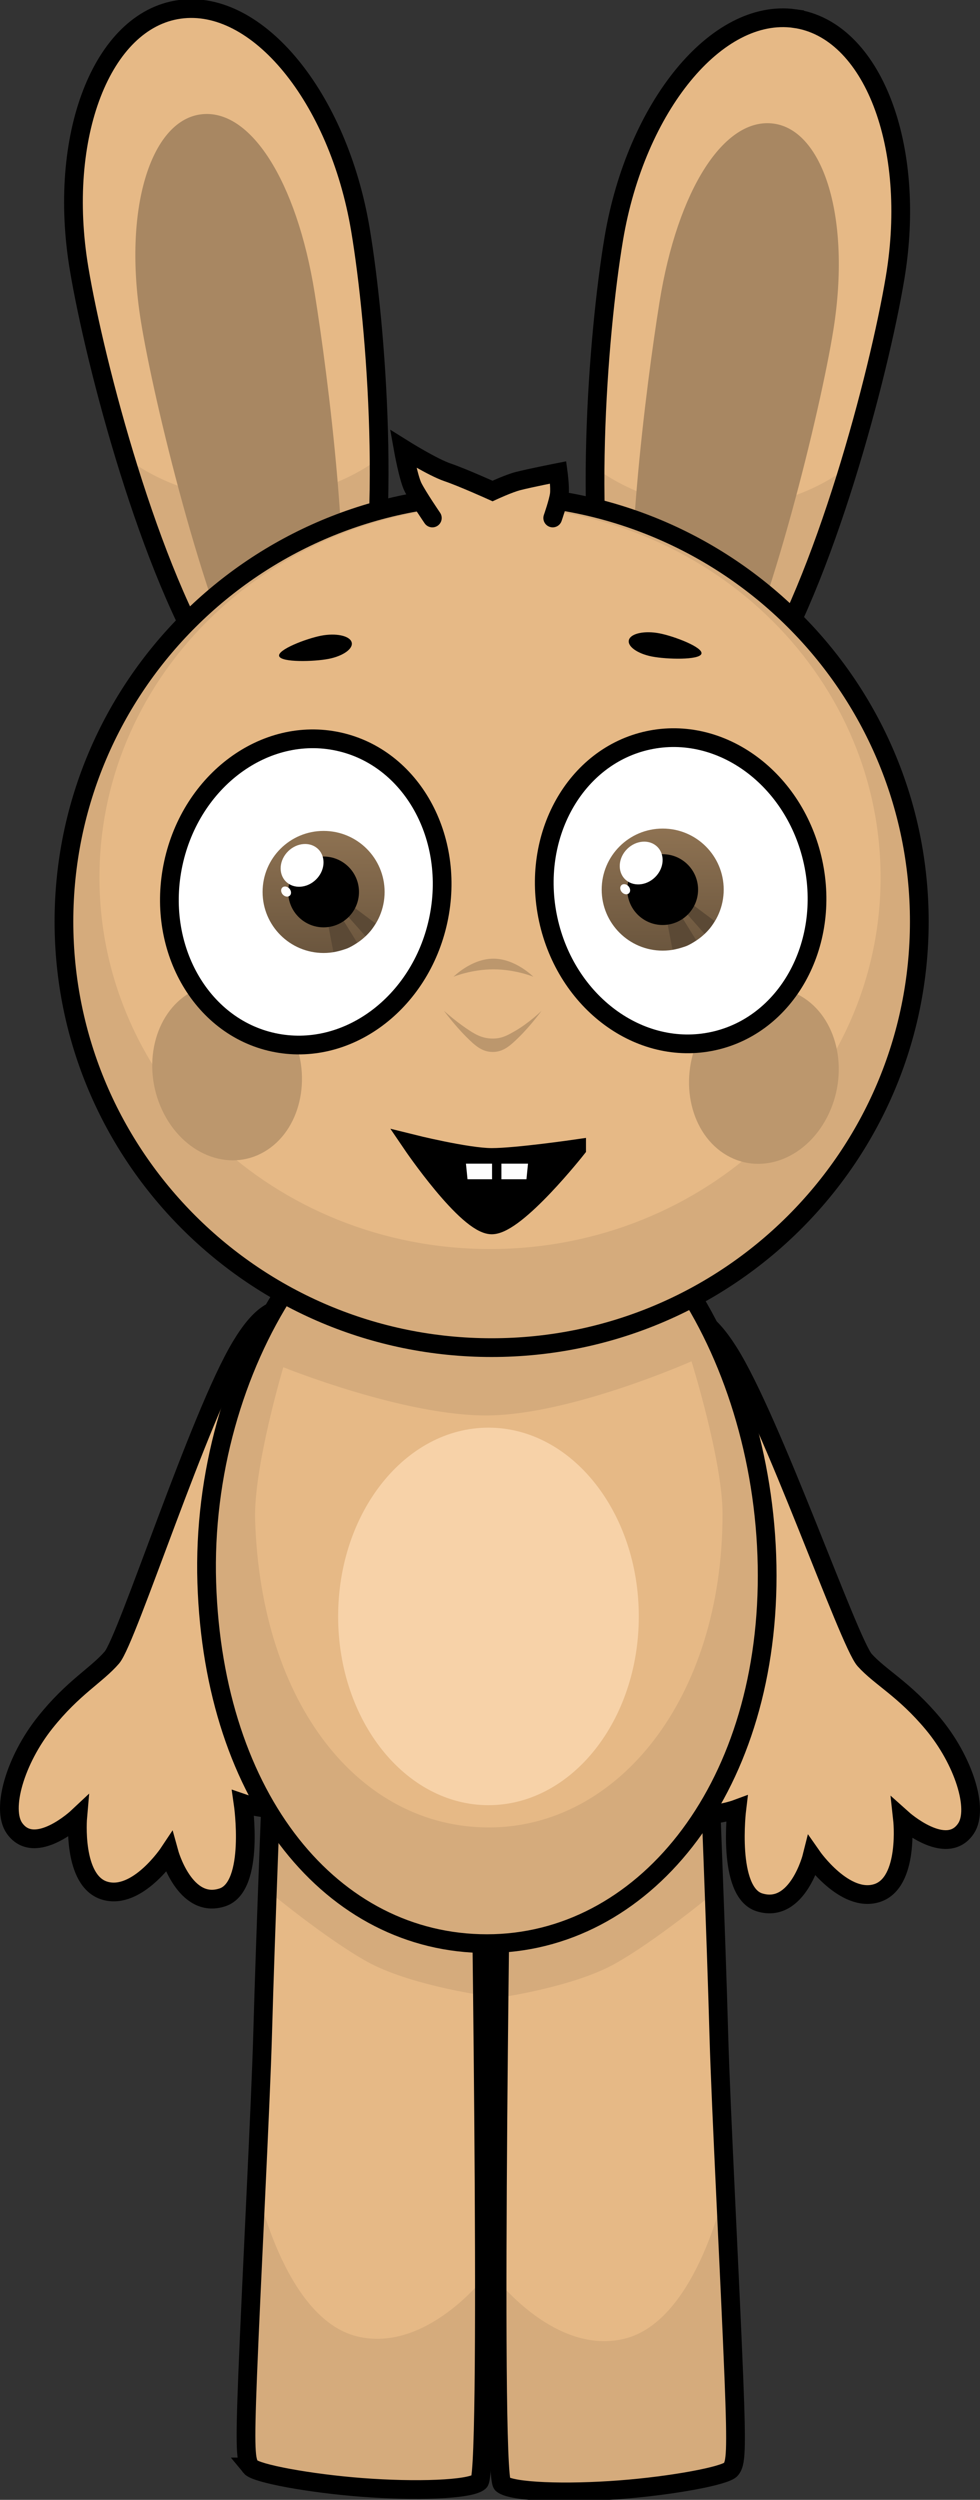 <svg version="1.1" xmlns="http://www.w3.org/2000/svg" xmlns:xlink="http://www.w3.org/1999/xlink" width="130.856" height="333.663" viewBox="0,0,130.856,333.663"><rect x="0" y="0" width="130.856" height="333.663" fill="#333333" stroke="none"/><defs><linearGradient x1="217.781" y1="112.54" x2="217.781" y2="128.834" gradientUnits="userSpaceOnUse" id="color-1"><stop offset="0" stop-color="#8e7252"/><stop offset="1" stop-color="#6b563e"/></linearGradient><linearGradient x1="263.059" y1="112.227" x2="263.059" y2="128.521" gradientUnits="userSpaceOnUse" id="color-2"><stop offset="0" stop-color="#8e7252"/><stop offset="1" stop-color="#6b563e"/></linearGradient></defs><g transform="translate(-174.572,-1.636)"><g data-paper-data="{&quot;isPaintingLayer&quot;:true}" fill-rule="nonzero" stroke-linejoin="miter" stroke-miterlimit="10" stroke-dasharray="" stroke-dashoffset="0" style="mix-blend-mode: normal"><g data-paper-data="{&quot;index&quot;:null}" stroke="#000000" stroke-linecap="butt"><path d="M280.677,4.115c10.371,1.449 16.374,16.96 13.407,34.643c-2.154,12.84 -9.459,40.588 -18.277,54.111c-4.5,6.901 -17.429,4.032 -19.491,-3.776c-4.031,-15.263 -1.953,-42.69 0.21,-55.584c2.967,-17.684 13.78,-30.844 24.151,-29.395z" fill="#e6b986" stroke-width="0"/><path d="M254.03,64.068c4.371,3.188 9.914,5.174 15.986,5.357c6.855,0.207 13.163,-1.92 17.953,-5.574c-3.276,10.78 -7.509,21.88 -12.163,29.018c-4.5,6.901 -17.429,4.032 -19.491,-3.776c-1.779,-6.737 -2.368,-15.844 -2.285,-25.025z" fill="#d5ab7c" stroke-width="0"/><path d="M277.896,18.138c6.63,0.921 10.351,12.626 7.947,27.572c-1.746,10.853 -8.372,37.845 -14.422,49.462c-1.61,3.091 -3.629,2.01 -6.162,1.33c-2.325,-0.624 -5.217,-0.583 -5.747,-3.695c-2.165,-12.711 1.374,-39.976 3.126,-50.873c2.404,-14.946 8.628,-24.716 15.258,-23.796z" fill="#a88762" stroke-width="0"/><path d="M280.677,4.115c10.371,1.449 16.374,16.96 13.407,34.643c-2.154,12.84 -9.459,40.588 -18.277,54.111c-4.5,6.901 -17.429,4.032 -19.491,-3.776c-4.031,-15.263 -1.953,-42.69 0.21,-55.584c2.967,-17.684 13.78,-30.844 24.151,-29.395z" fill="none" stroke-width="2.5"/></g><g stroke="#000000" stroke-linecap="butt"><path d="M222.697,32.281c2.163,12.893 4.241,40.32 0.21,55.584c-2.062,7.808 -14.991,10.677 -19.491,3.776c-8.818,-13.523 -16.123,-41.271 -18.277,-54.111c-2.967,-17.684 3.035,-33.194 13.407,-34.643c10.371,-1.449 21.184,11.711 24.151,29.395z" fill="#e6b986" stroke-width="0"/><path d="M222.907,87.864c-2.062,7.808 -14.991,10.677 -19.491,3.776c-4.654,-7.138 -8.887,-18.238 -12.163,-29.018c4.79,3.654 11.098,5.781 17.953,5.574c6.073,-0.183 11.615,-2.169 15.986,-5.357c0.083,9.181 -0.506,18.288 -2.285,25.025z" fill="#d5ab7c" stroke-width="0"/><path d="M216.584,40.705c1.753,10.897 5.291,38.162 3.126,50.873c-0.53,3.112 -3.422,3.071 -5.747,3.695c-2.533,0.68 -4.552,1.761 -6.162,-1.33c-6.05,-11.618 -12.677,-38.61 -14.422,-49.462c-2.404,-14.946 1.318,-26.651 7.947,-27.572c6.63,-0.921 12.854,8.85 15.258,23.796z" fill="#a88762" stroke-width="0"/><path d="M222.697,32.281c2.163,12.893 4.241,40.32 0.21,55.584c-2.062,7.808 -14.991,10.677 -19.491,3.776c-8.818,-13.523 -16.123,-41.271 -18.277,-54.111c-2.967,-17.684 3.035,-33.194 13.407,-34.643c10.371,-1.449 21.184,11.711 24.151,29.395z" fill="none" stroke-width="2.5"/></g><path d="M264.02,177.321c2.825,-0.739 4.998,0.298 7.82,4.743c5.763,9.078 16.085,38.821 18.189,41.151c2.11,2.337 5.258,3.866 9.108,8.474c4.059,4.858 6.178,11.392 4.415,14.012c-2.649,3.938 -8.473,-1.284 -8.473,-1.284c0,0 0.943,8.505 -3.402,9.893c-4.316,1.379 -8.682,-4.887 -8.682,-4.887c0,0 -1.925,7.71 -7.014,6.127c-4.382,-1.363 -3.025,-12.469 -3.025,-12.469c0,0 -6.366,2.365 -8.462,-1.289c-1.972,-3.437 3.872,-9.093 6.191,-11.947c1.905,-2.344 -9.876,-34.564 -10.322,-43.435c-0.258,-5.129 0.496,-8.263 3.656,-9.09z" data-paper-data="{&quot;index&quot;:null}" fill="#e6b986" stroke="#000000" stroke-width="2.5" stroke-linecap="butt"/><path d="M218.327,185.397c-0.242,8.879 -11.283,41.361 -9.325,43.66c2.384,2.8 8.355,8.321 6.463,11.802c-2.012,3.701 -8.43,1.482 -8.43,1.482c0,0 1.611,11.072 -2.739,12.535c-5.052,1.699 -7.153,-5.965 -7.153,-5.965c0,0 -4.222,6.364 -8.568,5.084c-4.375,-1.289 -3.627,-9.812 -3.627,-9.812c0,0 -5.703,5.354 -8.441,1.477c-1.823,-2.58 0.146,-9.16 4.093,-14.11c3.744,-4.695 6.856,-6.296 8.912,-8.68c2.05,-2.378 11.689,-32.349 17.243,-41.557c2.719,-4.508 4.868,-5.595 7.71,-4.92c3.178,0.754 4.003,3.87 3.863,9.004z" data-paper-data="{&quot;index&quot;:null}" fill="#e6b986" stroke="#000000" stroke-width="2.5" stroke-linecap="butt"/><g data-paper-data="{&quot;index&quot;:null}" stroke="#000000" stroke-linecap="butt"><path d="M257.327,333.95c-7.121,0.544 -14.455,0.322 -15.701,-0.752c-1.526,-1.316 0,-96.437 0,-96.437h27.632c0,0 0.925,22.972 1.301,36.573c0.266,9.629 1.492,32.695 2.003,45.627c0.4,10.115 0.248,11.473 -0.395,12.262c-0.705,0.864 -7.827,2.191 -14.84,2.727z" fill="#e6b986" stroke-width="0"/><path d="M269.769,249.979c0.051,1.377 0.158,4.279 0.158,4.279c0,0 -7.774,6.445 -13.313,9.522c-5.539,3.076 -15.257,4.466 -15.257,4.466l0.269,-31.485h27.632c0,0 0.232,5.759 0.511,13.218z" fill="#d5ab7c" stroke-width="0"/><path d="M257.327,333.95c-7.121,0.544 -14.455,0.322 -15.701,-0.752c-0.445,-0.384 -0.67,-27.289 -0.67,-27.289c0,0 7.801,10.097 16.953,7.896c9.933,-2.389 13.603,-20.718 13.603,-20.718c0,0 0.869,21.303 1.049,25.875c0.4,10.115 0.248,11.473 -0.395,12.262c-0.705,0.864 -7.827,2.191 -14.84,2.727z" fill="#d5ab7c" stroke-width="0"/><path d="M257.327,333.95c-7.121,0.544 -14.455,0.322 -15.701,-0.752c-1.526,-1.316 0,-96.437 0,-96.437h27.632c0,0 0.925,22.972 1.301,36.573c0.266,9.629 1.492,32.695 2.003,45.627c0.4,10.115 0.248,11.473 -0.395,12.262c-0.705,0.864 -7.827,2.191 -14.84,2.727z" fill="none" stroke-width="2.5"/></g><g stroke="#000000" stroke-linecap="butt"><path d="M208.036,330.91c-0.644,-0.789 -0.795,-2.147 -0.395,-12.262c0.511,-12.931 1.737,-35.998 2.003,-45.627c0.376,-13.602 1.301,-36.573 1.301,-36.573h27.632c0,0 1.526,95.12 0,96.437c-1.245,1.074 -8.58,1.296 -15.701,0.752c-7.012,-0.536 -14.134,-1.863 -14.84,-2.727z" fill="#e6b986" stroke-width="0"/><path d="M210.945,236.448h27.632l0.269,31.485c0,0 -9.718,-1.39 -15.257,-4.466c-5.539,-3.076 -13.313,-9.522 -13.313,-9.522c0,0 0.107,-2.902 0.158,-4.279c0.279,-7.459 0.511,-13.218 0.511,-13.218z" fill="#d5ab7c" stroke-width="0"/><path d="M208.036,330.91c-0.644,-0.789 -0.795,-2.147 -0.395,-12.262c0.181,-4.572 1.049,-25.875 1.049,-25.875c0,0 3.67,18.329 13.603,20.718c9.152,2.201 16.953,-7.896 16.953,-7.896c0,0 -0.225,26.905 -0.67,27.289c-1.245,1.074 -8.58,1.296 -15.701,0.752c-7.012,-0.536 -14.134,-1.863 -14.84,-2.727z" fill="#d5ab7c" stroke-width="0"/><path d="M208.036,330.91c-0.644,-0.789 -0.795,-2.147 -0.395,-12.262c0.511,-12.931 1.737,-35.998 2.003,-45.627c0.376,-13.602 1.301,-36.573 1.301,-36.573h27.632c0,0 1.526,95.12 0,96.437c-1.245,1.074 -8.58,1.296 -15.701,0.752c-7.012,-0.536 -14.134,-1.863 -14.84,-2.727z" fill="none" stroke-width="2.5"/></g><g stroke="#000000" stroke-linecap="butt"><path d="M277.01,211.944c0,28.943 -16.751,49.117 -37.414,49.117c-20.663,0 -36.497,-19.233 -37.414,-48.176c-0.917,-28.928 16.751,-56.637 37.414,-56.637c20.663,0 37.414,26.753 37.414,55.697z" fill="#d5ab7c" stroke-width="0"/><path d="M271.05,203.702c0,24.66 -13.971,41.848 -31.206,41.848c-17.235,0 -30.441,-16.387 -31.206,-41.047c-0.219,-7.054 3.765,-20.378 3.765,-20.378c0,0 16.282,6.591 27.441,6.434c11.159,-0.157 27.06,-7.225 27.06,-7.225c0,0 4.147,13.257 4.147,20.369z" fill="#e6b986" stroke-width="0"/><path d="M277.01,211.944c0,28.943 -16.751,49.117 -37.414,49.117c-20.663,0 -36.497,-19.233 -37.414,-48.176c-0.917,-28.928 16.751,-56.637 37.414,-56.637c20.663,0 37.414,26.753 37.414,55.697z" fill="none" stroke-width="2.5"/></g><g stroke-linecap="butt"><g stroke="#000000"><path d="M297.324,124.636c0,31.409 -25.568,56.872 -57.107,56.872c-31.539,0 -57.107,-25.462 -57.107,-56.872c0,-31.409 25.568,-56.872 57.107,-56.872c31.539,0 57.107,25.462 57.107,56.872z" fill="#d5ab7c" stroke-width="0"/><path d="M292.154,118.761c0,27.386 -23.349,49.587 -52.151,49.587c-28.802,0 -52.151,-22.201 -52.151,-49.587c0,-27.386 23.349,-49.587 52.151,-49.587c28.802,0 52.151,22.201 52.151,49.587z" fill="#e6b986" stroke-width="0"/><path d="M297.324,124.636c0,31.409 -25.568,56.872 -57.107,56.872c-31.539,0 -57.107,-25.462 -57.107,-56.872c0,-31.409 25.568,-56.872 57.107,-56.872c31.539,0 57.107,25.462 57.107,56.872z" fill="none" stroke-width="2.5"/></g><path d="M213.578,139.711c2.737,5.866 1.069,12.877 -3.725,15.661c-4.795,2.783 -10.901,0.284 -13.638,-5.581c-2.737,-5.866 -1.069,-12.877 3.725,-15.661c4.795,-2.783 10.901,-0.284 13.638,5.581z" fill="#bc976d" stroke="none" stroke-width="0"/><path d="M281.529,134.599c4.795,2.783 6.463,9.795 3.725,15.661c-2.737,5.866 -8.844,8.365 -13.638,5.581c-4.795,-2.783 -6.463,-9.795 -3.725,-15.661c2.737,-5.866 8.844,-8.365 13.638,-5.581z" data-paper-data="{&quot;index&quot;:null}" fill="#bc976d" stroke="none" stroke-width="0"/></g><path d="M233.083,124.502c-2.394,11.086 -12.252,18.363 -22.018,16.254c-9.766,-2.109 -15.742,-12.806 -13.348,-23.892c2.394,-11.086 12.252,-18.363 22.018,-16.254c9.766,2.109 15.742,12.806 13.348,23.892z" fill="#ffffff" stroke="#000000" stroke-width="2.5" stroke-linecap="butt"/><g stroke="none" stroke-linecap="butt"><g><path d="M209.634,120.687c0,-4.499 3.647,-8.147 8.147,-8.147c4.499,0 8.147,3.648 8.147,8.147c0,4.499 -3.648,8.147 -8.147,8.147c-4.499,0 -8.147,-3.647 -8.147,-8.147z" fill="url(#color-1)" stroke-width="0.5"/><path d="M219.089,128.696l-0.76,-3.952l1.866,-0.628l2.064,3.34c0,0 -0.848,0.632 -1.537,0.843c-0.675,0.206 -1.632,0.397 -1.632,0.397z" fill="#5b4935" stroke-width="0"/><path d="M223.371,126.594l-2.598,-2.94l1.014,-0.954l2.924,2.189c0,0 -0.343,0.594 -0.613,0.937c-0.27,0.343 -0.727,0.768 -0.727,0.768z" fill="#5b4935" stroke-width="0"/></g><path d="M213.056,120.687c0,-2.61 2.116,-4.725 4.725,-4.725c2.61,0 4.725,2.116 4.725,4.725c0,2.61 -2.116,4.725 -4.725,4.725c-2.61,0 -4.725,-2.116 -4.725,-4.725z" fill="#000000" stroke-width="0.5"/><path d="M216.763,119.035c-1.205,1.18 -3.012,1.288 -4.036,0.242c-1.024,-1.046 -0.877,-2.851 0.328,-4.03c1.205,-1.18 3.012,-1.288 4.036,-0.242c1.024,1.046 0.877,2.851 -0.328,4.03z" fill="#ffffff" stroke-width="0"/><path d="M213.268,120.306c0.242,0.326 0.217,0.739 -0.057,0.921c-0.274,0.183 -0.692,0.066 -0.934,-0.26c-0.242,-0.326 -0.217,-0.739 0.057,-0.921c0.274,-0.183 0.692,-0.066 0.934,0.26z" fill="#ffffff" stroke-width="0"/></g><path d="M261.121,100.454c9.766,-2.109 19.624,5.168 22.018,16.254c2.394,11.086 -3.582,21.783 -13.348,23.892c-9.766,2.109 -19.624,-5.168 -22.018,-16.254c-2.394,-11.086 3.582,-21.783 13.348,-23.892z" data-paper-data="{&quot;index&quot;:null}" fill="#ffffff" stroke="#000000" stroke-width="2.5" stroke-linecap="butt"/><g stroke="none" stroke-linecap="butt"><g><path d="M254.912,120.374c0,-4.499 3.648,-8.147 8.147,-8.147c4.499,0 8.147,3.647 8.147,8.147c0,4.499 -3.647,8.147 -8.147,8.147c-4.499,0 -8.147,-3.647 -8.147,-8.147z" fill="url(#color-2)" stroke-width="0.5"/><path d="M264.367,128.383l-0.76,-3.952l1.866,-0.628l2.064,3.34c0,0 -0.848,0.632 -1.537,0.843c-0.675,0.206 -1.632,0.397 -1.632,0.397z" fill="#5b4935" stroke-width="0"/><path d="M268.649,126.28l-2.598,-2.94l1.014,-0.954l2.924,2.189c0,0 -0.343,0.594 -0.613,0.937c-0.27,0.343 -0.727,0.768 -0.727,0.768z" fill="#5b4935" stroke-width="0"/></g><path d="M258.334,120.374c0,-2.61 2.116,-4.725 4.725,-4.725c2.61,0 4.725,2.116 4.725,4.725c0,2.61 -2.116,4.725 -4.725,4.725c-2.61,0 -4.725,-2.116 -4.725,-4.725z" fill="#000000" stroke-width="0.5"/><path d="M262.041,118.721c-1.205,1.18 -3.012,1.288 -4.036,0.242c-1.024,-1.046 -0.877,-2.851 0.328,-4.03c1.205,-1.18 3.012,-1.288 4.036,-0.242c1.024,1.046 0.877,2.851 -0.328,4.03z" fill="#ffffff" stroke-width="0"/><path d="M258.546,119.993c0.242,0.326 0.217,0.739 -0.057,0.921c-0.274,0.183 -0.692,0.066 -0.934,-0.26c-0.242,-0.326 -0.217,-0.739 0.057,-0.921c0.274,-0.183 0.692,-0.066 0.934,0.26z" fill="#ffffff" stroke-width="0"/></g><path d="M221.52,87.339c0.276,0.854 -1.1,1.857 -3.074,2.239c-1.974,0.383 -6.321,0.491 -6.598,-0.363c-0.276,-0.854 3.623,-2.346 5.597,-2.729c1.974,-0.383 3.798,-0.001 4.075,0.853z" fill="#000000" stroke="none" stroke-width="0" stroke-linecap="butt"/><path d="M262.632,86.173c1.974,0.383 5.874,1.875 5.597,2.729c-0.276,0.854 -4.624,0.746 -6.598,0.363c-1.974,-0.383 -3.35,-1.386 -3.074,-2.239c0.276,-0.854 2.1,-1.236 4.075,-0.853z" data-paper-data="{&quot;index&quot;:null}" fill="#000000" stroke="none" stroke-width="0" stroke-linecap="butt"/><path d="" fill="#d5ab7c" stroke="#000000" stroke-width="0" stroke-linecap="butt"/><path d="M245.789,132.005c0,0 -2.386,-0.988 -5.33,-0.988c-2.944,0 -5.33,0.988 -5.33,0.988c0,0 2.386,-2.412 5.33,-2.412c2.944,0 5.33,2.412 5.33,2.412z" fill="#bc976d" stroke="none" stroke-width="0" stroke-linecap="butt"/><path d="M246.892,136.542c0,0 -1.466,2.016 -3.109,3.608c-1.072,1.038 -1.993,1.896 -3.415,1.896c-1.467,0 -2.425,-0.912 -3.514,-1.993c-1.588,-1.575 -3.01,-3.511 -3.01,-3.511c0,0 1.389,1.263 2.932,2.316c1.103,0.753 2.091,1.398 3.593,1.398c1.193,0 1.915,-0.407 2.877,-0.951c1.945,-1.1 3.648,-2.763 3.648,-2.763z" fill="#bc976d" stroke="none" stroke-width="0" stroke-linecap="butt"/><path d="M232.301,70.775c0,0 -1.903,-2.781 -2.574,-4.099c-0.625,-1.228 -1.323,-5.133 -1.323,-5.133c0,0 3.936,2.463 5.917,3.135c1.997,0.678 6.017,2.494 6.017,2.494c0,0 2.151,-1.003 3.417,-1.328c1.585,-0.407 5.351,-1.149 5.351,-1.149c0,0 0.268,1.984 0.151,2.917c-0.126,1.012 -0.882,3.162 -0.882,3.162" fill="#e6b986" stroke="#000000" stroke-width="2.5" stroke-linecap="round"/><path d="M259.868,217.384c0,13.914 -8.987,25.194 -20.073,25.194c-11.086,0 -20.073,-11.28 -20.073,-25.194c0,-13.914 8.987,-25.194 20.073,-25.194c11.086,0 20.073,11.28 20.073,25.194z" fill="#f7d2a8" stroke="none" stroke-width="0" stroke-linecap="butt"/><path d="M251.566,154.961c0,0 -8.02,10.167 -11.333,10.167c-3.314,0 -10.667,-10.833 -10.667,-10.833c0,0 7.353,1.833 10.667,1.833c3.314,0 11.333,-1.167 11.333,-1.167z" fill="#000000" stroke="#000000" stroke-width="2.5" stroke-linecap="butt"/><path d="M236.432,159.662l-0.333,-3.333h9.667l-0.333,3.333z" fill="#fefefe" stroke="#000000" stroke-width="1.25" stroke-linecap="butt"/><path d="M240.899,156.662v4" fill="none" stroke="#000000" stroke-width="1.25" stroke-linecap="round"/></g></g></svg>